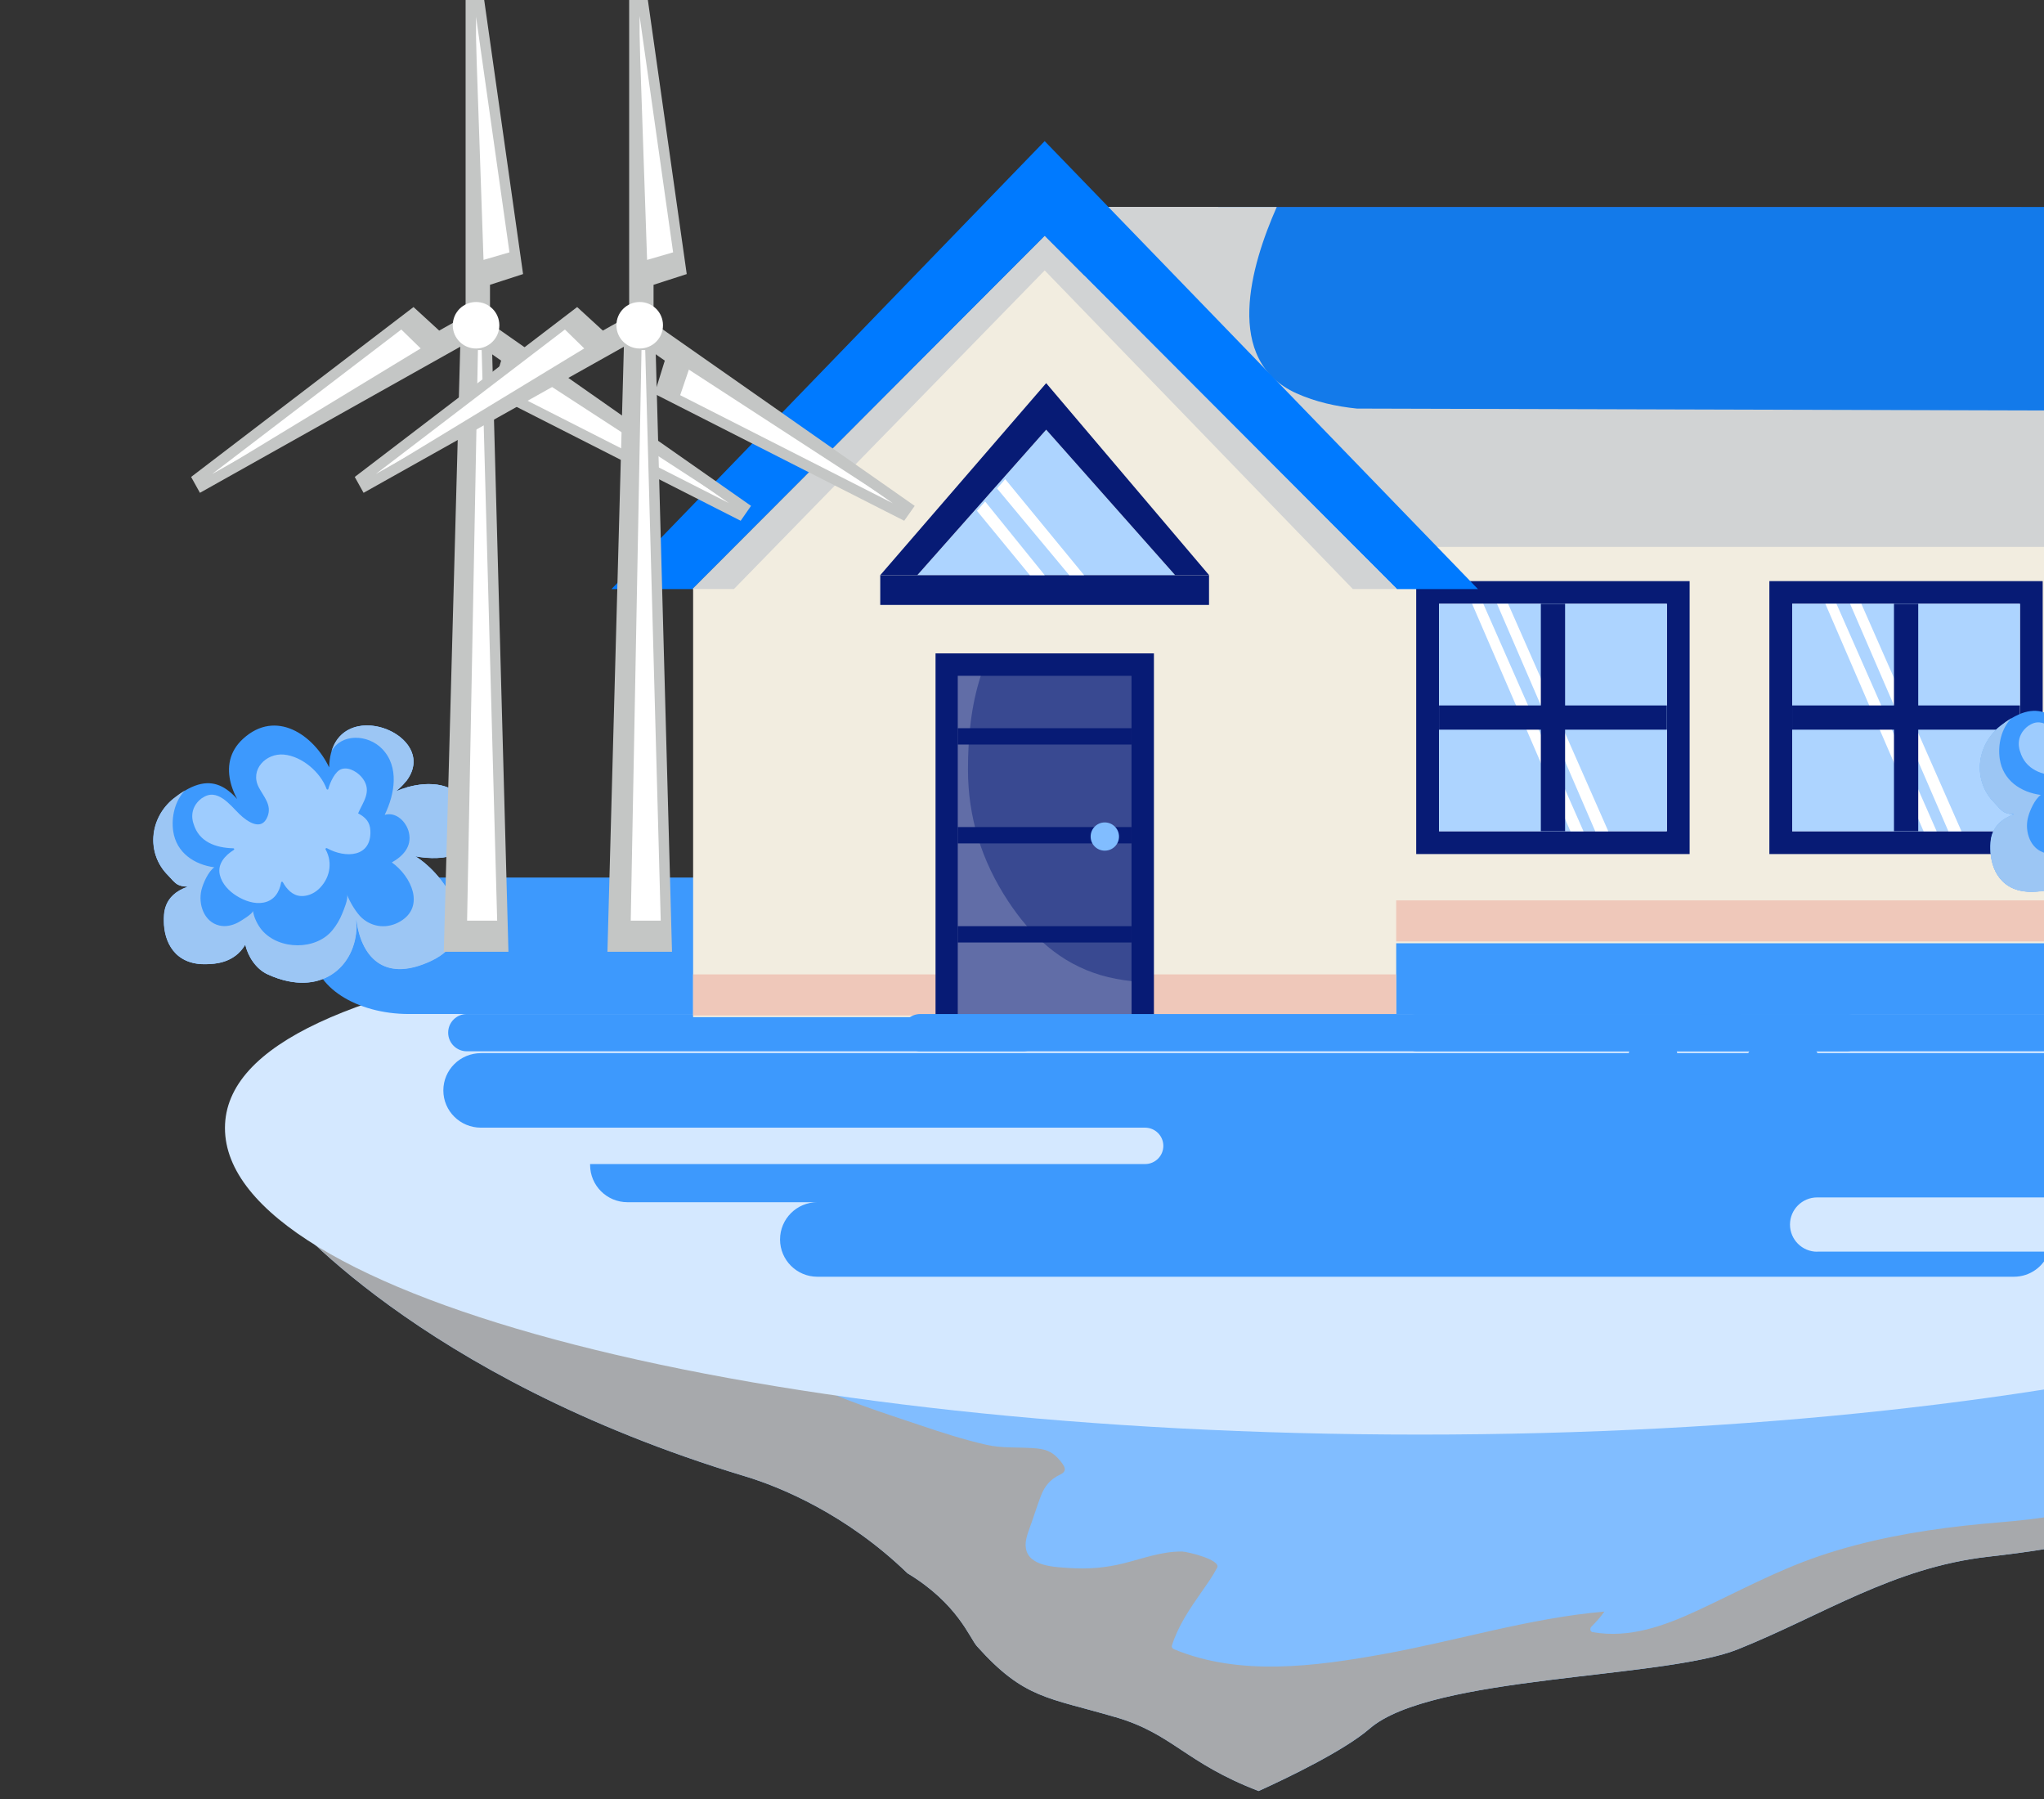 <svg width="100" height="88" viewBox="0 0 100 88" fill="none" xmlns="http://www.w3.org/2000/svg">
<rect x="0" y="0" width="100" height="88" fill="#333333" stroke="none"/>
<g clip-path="url(#clip0_8022_1082)">
<path d="M13.764 59.176C13.764 59.176 20.326 67.345 36.451 72.215C38.168 72.731 41.408 74.064 44.4 76.959C46.861 78.443 47.444 80.136 47.801 80.531C50.118 83.118 51.271 83.022 54.58 83.999H54.589C57.394 84.823 57.977 86.225 61.577 87.61C63.008 86.963 65.791 85.618 67.009 84.559C70.027 81.941 81.381 82.137 85.012 80.683C89.169 79.016 92.614 76.681 97.258 76.151C101.111 75.713 106.242 74.927 109.004 71.889C111.391 69.263 127.016 59.085 126.633 57.922C126.25 56.759 13.772 59.176 13.772 59.176H13.764Z" fill="#81BDFF"/>
<g style="mix-blend-mode:multiply">
<path d="M108.003 71.18C106.116 71.962 104.294 72.956 102.371 73.646C100.328 74.379 98.271 74.388 96.14 74.627C93.718 74.896 91.295 75.338 88.986 76.124C86.908 76.832 85.029 77.86 83.046 78.78C81.433 79.531 79.724 80.152 77.919 79.839C77.797 79.818 77.771 79.657 77.849 79.579C78.084 79.34 78.306 79.102 78.493 78.832C74.823 79.149 71.252 80.269 67.634 80.92C64.321 81.515 60.65 82.005 57.445 80.677C57.367 80.647 57.306 80.573 57.337 80.486C57.641 79.522 58.202 78.707 58.776 77.882C59.046 77.496 59.328 77.105 59.546 76.688C59.755 76.293 58.063 75.898 57.833 75.894C56.837 75.885 55.928 76.233 54.98 76.471C54.093 76.693 53.232 76.762 52.318 76.701C51.627 76.653 50.318 76.632 50.188 75.72C50.14 75.391 50.266 75.043 50.374 74.744C50.562 74.232 50.722 73.706 50.914 73.199C51.096 72.704 51.383 72.357 51.866 72.131C52.244 71.957 52.088 71.719 51.849 71.432C51.466 70.972 51.118 70.876 50.544 70.837C49.787 70.785 48.992 70.846 48.248 70.672C47.152 70.421 46.082 70.078 45.021 69.718C43.138 69.084 41.26 68.498 39.477 67.613C38.203 66.979 36.772 66.215 35.933 65.017C34.271 62.639 36.468 60.256 38.503 58.676C24.091 58.954 13.759 59.175 13.759 59.175C13.759 59.175 20.321 67.344 36.446 72.213C38.163 72.73 41.403 74.062 44.395 76.957C46.856 78.442 47.439 80.135 47.796 80.529C50.114 83.116 51.266 83.021 54.575 83.997H54.584C57.389 84.822 57.972 86.224 61.572 87.609C63.003 86.962 65.786 85.616 67.004 84.557C70.022 81.94 81.376 82.135 85.007 80.681C89.165 79.015 92.609 76.68 97.253 76.15C101.106 75.712 106.237 74.926 108.999 71.888C109.403 71.445 110.19 70.781 111.212 69.982C110.134 70.351 109.064 70.742 108.007 71.18H108.003Z" fill="#A7A9AC"/>
</g>
<path d="M127.933 55.178C127.933 63.459 101.758 70.174 69.469 70.174C37.18 70.174 11.006 63.459 11.006 55.178C11.006 46.896 37.18 44.535 69.469 44.535C101.758 44.535 127.933 46.896 127.933 55.178Z" fill="#D4E8FF"/>
<path d="M120.858 46.563C120.858 48.238 118.767 49.601 116.184 49.601H20C17.417 49.601 15.325 48.243 15.325 46.563V45.964C15.325 44.284 17.417 42.926 20 42.926H116.184C118.767 42.926 120.858 44.284 120.858 45.964V46.563Z" fill="#3D99FD"/>
<path d="M88.903 61.229C88.168 61.229 87.573 60.635 87.573 59.901C87.573 59.168 88.168 58.573 88.903 58.573H108.716C109.268 58.261 109.642 57.666 109.642 56.984C109.642 55.977 108.825 55.161 107.816 55.161H114.982C115.995 55.161 116.822 54.346 116.822 53.339C116.822 52.332 116 51.516 114.982 51.516H23.53C22.512 51.516 21.69 52.332 21.69 53.339C21.69 54.346 22.512 55.161 23.53 55.161H56.023C56.514 55.161 56.915 55.561 56.915 56.051C56.915 56.542 56.514 56.941 56.023 56.941H28.87C28.87 56.941 28.87 56.971 28.87 56.984C28.87 57.991 29.688 58.807 30.697 58.807H39.99C38.981 58.807 38.163 59.623 38.163 60.63C38.163 61.637 38.981 62.453 39.99 62.453H98.527C99.327 62.453 100.005 61.941 100.253 61.225H88.908L88.903 61.229Z" fill="#3D99FD"/>
<path d="M63.669 55.944C63.669 56.756 63.008 57.415 62.195 57.415C61.382 57.415 60.721 56.756 60.721 55.944C60.721 55.132 61.382 54.473 62.195 54.473C63.008 54.473 63.669 55.132 63.669 55.944Z" fill="#3D99FD"/>
<path d="M68.887 55.782C68.887 56.281 68.483 56.684 67.983 56.684C67.483 56.684 67.078 56.281 67.078 55.782C67.078 55.283 67.483 54.879 67.983 54.879C68.483 54.879 68.887 55.283 68.887 55.782Z" fill="#3D99FD"/>
<path d="M71.988 56.268C71.988 56.537 71.766 56.758 71.496 56.758C71.227 56.758 71.005 56.537 71.005 56.268C71.005 55.999 71.227 55.777 71.496 55.777C71.766 55.777 71.988 55.999 71.988 56.268Z" fill="#3D99FD"/>
<path d="M66.556 57.618C66.556 58.117 66.152 58.52 65.652 58.52C65.151 58.52 64.747 58.117 64.747 57.618C64.747 57.118 65.151 56.715 65.652 56.715C66.152 56.715 66.556 57.118 66.556 57.618Z" fill="#3D99FD"/>
<path d="M115.553 50.513C115.553 51.017 115.144 51.425 114.639 51.425H69.326C68.822 51.425 68.413 51.017 68.413 50.513C68.413 50.01 68.822 49.602 69.326 49.602H114.639C115.144 49.602 115.553 50.01 115.553 50.513Z" fill="#3D99FD"/>
<path d="M50.971 50.513C50.971 51.017 50.562 51.425 50.057 51.425H22.839C22.335 51.425 21.926 51.017 21.926 50.513C21.926 50.01 22.335 49.602 22.839 49.602H50.057C50.562 49.602 50.971 50.01 50.971 50.513Z" fill="#3D99FD"/>
<path d="M103.493 25.199H51.07V46.141H103.493V25.199Z" fill="#F2EDE0"/>
<path d="M103.493 44.043H51.07V46.053H103.493V44.043Z" fill="#EFC8BA"/>
<g style="mix-blend-mode:multiply">
<path d="M103.493 25.199H51.07V26.753H103.493V25.199Z" fill="#D1D3D4"/>
</g>
<path d="M98.883 10.125H84.258H55.679L51.069 25.199H84.258H103.492L98.883 10.125Z" fill="#872D31"/>
<path d="M100.375 10.125H84.259H54.188L49.108 25.199H84.259H105.454L100.375 10.125Z" fill="#137AEA"/>
<g style="mix-blend-mode:multiply">
<path d="M103.732 20.09L105.454 25.199H49.108L54.188 10.125H62.463C61.198 12.985 59.832 17.616 63.428 19.24C64.364 19.661 65.372 19.882 66.386 19.986L103.732 20.09Z" fill="#D1D3D4"/>
</g>
<g style="mix-blend-mode:multiply">
<path d="M104.367 21.97L105.454 25.199H49.108L54.188 10.125H59.606C59.163 11.106 58.823 12.139 58.575 13.181C58.149 14.951 57.893 16.965 58.328 18.758C58.636 20.034 59.497 20.911 60.693 21.401C61.402 21.692 62.172 21.84 62.924 21.97H104.367Z" fill="#D1D3D4"/>
</g>
<path d="M82.663 28.426H69.286V41.777H82.663V28.426Z" fill="#071B75"/>
<path d="M81.549 29.535H70.403V40.66H81.549V29.535Z" fill="white"/>
<path d="M81.549 29.535H70.403V40.66H81.549V29.535Z" fill="#ADD4FF"/>
<path d="M72.02 29.535H72.568L77.469 40.66H76.83L72.02 29.535Z" fill="white"/>
<path d="M73.238 29.535H73.782L78.683 40.66H78.044L73.238 29.535Z" fill="white"/>
<path d="M76.57 29.535H75.383V40.66H76.57V29.535Z" fill="#071B75"/>
<path d="M81.549 34.508H70.403V35.693H81.549V34.508Z" fill="#071B75"/>
<path d="M99.936 28.426H86.564V41.777H99.936V28.426Z" fill="#071B75"/>
<path d="M98.822 29.535H87.681V40.66H98.822V29.535Z" fill="white"/>
<path d="M98.822 29.535H87.681V40.66H98.822V29.535Z" fill="#ADD4FF"/>
<path d="M89.303 29.535H89.846L94.747 40.66H94.108L89.303 29.535Z" fill="white"/>
<path d="M90.512 29.535H91.064L95.961 40.66H95.321L90.512 29.535Z" fill="white"/>
<path d="M93.847 29.535H92.66V40.66H93.847V29.535Z" fill="#071B75"/>
<path d="M98.822 34.508H87.681V35.693H98.822V34.508Z" fill="#071B75"/>
<path d="M68.308 49.755H33.91V28.813L51.109 11.543L68.308 28.813V49.755Z" fill="#F2EDE0"/>
<path d="M68.304 47.664H33.91V49.674H68.304V47.664Z" fill="#EFC8BA"/>
<path d="M51.109 6.902L29.914 28.817H33.876L51.109 11.546L68.343 28.817H72.309L51.109 6.902Z" fill="#007AFF"/>
<g style="mix-blend-mode:multiply">
<path d="M33.876 28.813H35.907L51.11 13.227L66.186 28.813H68.344L51.11 11.543L33.876 28.813Z" fill="#D1D3D4"/>
</g>
<path d="M56.454 31.961H45.77V49.761H56.454V31.961Z" fill="#071B75"/>
<g style="mix-blend-mode:soft-light" opacity="0.2">
<path d="M55.358 33.059H46.856V49.76H55.358V33.059Z" fill="white"/>
</g>
<g style="mix-blend-mode:soft-light" opacity="0.2">
<path d="M53.85 47.699C51.867 47.113 50.432 45.772 49.314 44.07C48.027 42.113 47.353 39.973 47.357 37.629C47.357 36.075 47.509 34.521 47.983 33.059H46.861V49.76H55.363V47.994C54.85 47.937 54.345 47.846 53.85 47.699Z" fill="white"/>
</g>
<path d="M55.358 35.621H46.856V36.42H55.358V35.621Z" fill="#071B75"/>
<path d="M55.358 40.457H46.856V41.256H55.358V40.457Z" fill="#071B75"/>
<path d="M55.358 45.305H46.856V46.103H55.358V45.305Z" fill="#071B75"/>
<path d="M54.746 40.921C54.746 41.303 54.437 41.611 54.05 41.611C53.663 41.611 53.358 41.303 53.358 40.921C53.358 40.539 53.667 40.23 54.05 40.23C54.432 40.23 54.746 40.539 54.746 40.921Z" fill="#81BDFF"/>
<path d="M54.559 40.921C54.559 41.199 54.333 41.425 54.054 41.425C53.776 41.425 53.55 41.199 53.55 40.921C53.55 40.644 53.776 40.418 54.054 40.418C54.333 40.418 54.559 40.644 54.559 40.921Z" fill="#81BDFF"/>
<path d="M57.493 28.138L51.184 21.02L44.878 28.138H57.493Z" fill="#ADD4FF"/>
<path d="M44.878 28.135L51.183 21.017L57.493 28.135H59.154L51.183 18.742L43.065 28.135H44.878Z" fill="#071B75"/>
<path d="M59.15 28.137H43.065V29.591H59.15V28.137Z" fill="#071B75"/>
<path d="M47.796 24.987L48.196 24.531L51.11 28.134H50.383L47.796 24.987Z" fill="white"/>
<path d="M48.779 23.893L49.179 23.438L53.037 28.134H52.31L48.779 23.893Z" fill="white"/>
<path d="M23.091 40.021C22.696 38.154 20.839 38.094 19.395 38.693C22.435 36.188 16.194 33.536 16.103 37.538C15.351 35.954 13.498 34.665 11.889 36.141C10.506 37.408 11.48 39.292 12.485 40.247C11.437 38.74 10.528 37.443 8.51 39.053C7.306 40.017 7.149 41.748 8.228 42.82C8.38 42.972 8.532 43.189 8.723 43.281C8.863 43.346 9.019 43.363 9.18 43.38C7.954 43.81 8.023 44.748 8.023 45.064C8.023 46.041 8.536 47.226 10.132 47.161C10.463 47.148 11.454 47.139 12.002 46.202C12.128 46.775 12.524 47.4 13.094 47.66C15.916 48.953 17.742 46.97 17.408 44.739C17.564 46.627 18.634 48.133 21.061 47.017C23.848 45.733 21.778 42.768 20.312 41.883C21.708 42.148 23.487 41.896 23.091 40.021Z" fill="#3D99FD"/>
<g style="mix-blend-mode:soft-light" opacity="0.5">
<path d="M9.893 39.038C10.623 38.513 11.254 39.377 11.719 39.828C12.102 40.197 12.802 40.679 13.089 39.941C13.315 39.372 12.889 38.964 12.654 38.5C12.219 37.649 13.011 36.833 13.885 36.911C14.768 36.99 15.681 37.771 15.977 38.591C15.99 38.63 16.051 38.639 16.064 38.591C16.146 38.283 16.39 37.71 16.725 37.615C17.107 37.502 17.564 37.814 17.764 38.105C18.195 38.721 17.764 39.225 17.52 39.785C17.881 39.98 18.099 40.201 18.12 40.627C18.181 41.942 16.903 41.994 15.994 41.49C15.955 41.469 15.907 41.512 15.929 41.551C16.303 42.215 16.125 43.014 15.568 43.513C15.333 43.721 15.029 43.847 14.716 43.83C14.311 43.808 14.02 43.487 13.837 43.153C13.82 43.123 13.759 43.123 13.755 43.161C13.672 43.652 13.402 44.056 12.893 44.151C12.441 44.238 11.959 44.06 11.58 43.826C11.202 43.591 10.858 43.235 10.754 42.793C10.628 42.259 11.015 41.838 11.437 41.577C11.476 41.556 11.463 41.495 11.415 41.495C10.554 41.473 9.728 41.187 9.467 40.288C9.467 40.288 9.167 39.555 9.893 39.029V39.038Z" fill="white"/>
</g>
<g style="mix-blend-mode:multiply">
<path d="M23.091 40.02C22.695 38.154 20.839 38.093 19.395 38.692C22.204 36.379 17.081 33.935 16.22 36.743C16.707 35.867 17.995 35.914 18.69 36.626C19.551 37.507 19.312 38.848 18.821 39.86C19.378 39.695 19.891 40.203 20.008 40.736C20.156 41.409 19.717 41.882 19.169 42.186C20.134 42.872 20.795 44.343 19.595 45.064C18.982 45.433 18.26 45.385 17.716 44.912C17.438 44.669 17.094 44.092 16.977 43.753C17.051 43.966 16.816 44.508 16.733 44.712C16.62 44.99 16.464 45.255 16.273 45.489C15.472 46.496 13.655 46.479 12.82 45.506C12.611 45.263 12.415 44.873 12.376 44.551C12.393 44.686 11.754 45.068 11.646 45.124C11.363 45.272 11.041 45.346 10.728 45.272C9.976 45.094 9.689 44.222 9.854 43.54C9.937 43.202 10.189 42.633 10.485 42.425C9.506 42.295 8.632 41.713 8.475 40.667C8.371 39.964 8.562 39.161 9.049 38.666C8.875 38.77 8.693 38.896 8.501 39.048C7.297 40.011 7.14 41.743 8.219 42.815C8.371 42.967 8.523 43.184 8.715 43.276C8.854 43.341 9.01 43.358 9.171 43.375C7.945 43.805 8.014 44.742 8.014 45.059C8.014 46.036 8.528 47.221 10.123 47.156C10.454 47.143 11.445 47.134 11.993 46.197C12.12 46.77 12.515 47.395 13.085 47.655C15.803 48.901 17.59 47.112 17.429 44.99C17.66 46.752 18.738 48.08 21.052 47.013C23.839 45.728 21.769 42.763 20.304 41.878C21.7 42.143 23.478 41.891 23.082 40.016L23.091 40.02Z" fill="#9CC6F4"/>
</g>
<g style="mix-blend-mode:multiply">
<path d="M17.299 35.694C17.76 35.516 18.251 35.572 18.686 35.807C19.191 36.076 19.647 36.506 19.839 37.057C19.978 37.46 19.965 37.868 19.839 38.259C21.513 36.18 17.377 34.275 16.338 36.467C16.603 36.145 16.916 35.846 17.303 35.698L17.299 35.694Z" fill="#9CC6F4"/>
</g>
<g style="mix-blend-mode:multiply">
<path d="M8.723 43.284C8.819 43.332 8.928 43.354 9.041 43.367C9.184 43.098 9.358 42.846 9.537 42.638C7.893 42.26 7.819 40.441 8.445 39.113C7.301 40.086 7.175 41.774 8.228 42.824C8.38 42.976 8.532 43.193 8.723 43.284Z" fill="#9CC6F4"/>
</g>
<g style="mix-blend-mode:multiply">
<path d="M17.212 44.993C16.981 46.096 16.007 46.986 14.903 47.194C14.394 47.29 13.846 47.255 13.389 46.986C12.889 46.695 12.585 46.205 12.424 45.662C11.645 46.573 10.123 46.947 9.167 46.083C8.41 45.401 8.558 44.329 8.997 43.457C7.971 43.913 8.032 44.764 8.027 45.067C8.027 46.044 8.54 47.229 10.136 47.164C10.467 47.151 11.458 47.142 12.006 46.205C12.133 46.777 12.528 47.402 13.098 47.663C15.685 48.848 17.433 47.281 17.447 45.289C17.36 45.189 17.281 45.089 17.207 44.985L17.212 44.993Z" fill="#9CC6F4"/>
</g>
<g style="mix-blend-mode:multiply">
<path d="M23.091 40.022C22.739 38.36 21.235 38.13 19.891 38.52C21.695 38.711 20.978 41.545 19.834 42.318C20.482 42.583 20.943 43.242 21.178 43.88C21.413 44.527 21.504 45.374 21.017 45.934C20.047 47.049 18.395 46.315 17.499 45.347C17.821 46.932 18.904 48.021 21.065 47.023C23.852 45.738 21.782 42.774 20.317 41.888C21.713 42.153 23.491 41.901 23.096 40.026L23.091 40.022Z" fill="#9CC6F4"/>
</g>
<path d="M112.452 36.482C112.056 34.615 110.199 34.555 108.755 35.154C111.795 32.649 105.555 29.997 105.463 33.999C104.711 32.415 102.863 31.126 101.25 32.602C99.867 33.869 100.841 35.753 101.845 36.708C100.802 35.201 99.888 33.899 97.871 35.514C96.666 36.477 96.51 38.209 97.588 39.281C97.74 39.433 97.892 39.65 98.084 39.741C98.223 39.806 98.384 39.824 98.54 39.837C97.314 40.267 97.384 41.204 97.384 41.521C97.384 42.498 97.897 43.682 99.493 43.617C99.823 43.604 100.815 43.596 101.363 42.658C101.489 43.231 101.884 43.856 102.454 44.117C105.276 45.41 107.103 43.426 106.768 41.195C106.925 43.084 107.994 44.59 110.421 43.474C113.208 42.189 111.138 39.225 109.669 38.34C111.064 38.604 112.843 38.352 112.447 36.477L112.452 36.482Z" fill="#3D99FD"/>
<g style="mix-blend-mode:soft-light" opacity="0.5">
<path d="M99.253 35.499C99.984 34.974 100.614 35.838 101.08 36.289C101.462 36.658 102.162 37.136 102.449 36.402C102.676 35.833 102.249 35.425 102.015 34.961C101.58 34.11 102.371 33.294 103.245 33.372C104.128 33.45 105.041 34.232 105.337 35.052C105.35 35.091 105.411 35.1 105.424 35.052C105.507 34.744 105.75 34.171 106.085 34.075C106.468 33.963 106.924 34.275 107.124 34.566C107.555 35.182 107.124 35.686 106.881 36.246C107.242 36.441 107.459 36.662 107.477 37.088C107.537 38.403 106.259 38.455 105.35 37.951C105.311 37.93 105.263 37.973 105.289 38.012C105.663 38.676 105.489 39.475 104.928 39.974C104.693 40.182 104.393 40.308 104.076 40.291C103.671 40.269 103.38 39.948 103.202 39.618C103.184 39.588 103.124 39.588 103.119 39.627C103.037 40.117 102.767 40.521 102.258 40.616C101.806 40.703 101.323 40.525 100.94 40.291C100.562 40.056 100.219 39.701 100.114 39.258C99.988 38.724 100.375 38.303 100.797 38.043C100.836 38.021 100.823 37.96 100.775 37.956C99.914 37.934 99.084 37.648 98.827 36.749C98.827 36.749 98.527 36.016 99.253 35.49V35.499Z" fill="white"/>
</g>
<g style="mix-blend-mode:multiply">
<path d="M112.452 36.481C112.056 34.615 110.199 34.554 108.755 35.153C111.569 32.84 106.442 30.396 105.581 33.204C106.063 32.327 107.355 32.375 108.046 33.087C108.907 33.968 108.668 35.309 108.177 36.321C108.733 36.156 109.247 36.663 109.364 37.197C109.512 37.87 109.073 38.343 108.525 38.647C109.49 39.333 110.151 40.804 108.951 41.525C108.338 41.894 107.616 41.846 107.068 41.373C106.79 41.13 106.446 40.552 106.329 40.214C106.403 40.426 106.168 40.969 106.085 41.173C105.972 41.451 105.816 41.716 105.629 41.95C104.828 42.957 103.011 42.94 102.176 41.967C101.967 41.724 101.771 41.334 101.732 41.013C101.75 41.147 101.11 41.529 101.002 41.585C100.723 41.733 100.397 41.807 100.084 41.733C99.332 41.555 99.045 40.683 99.214 40.001C99.297 39.663 99.545 39.094 99.845 38.886C98.862 38.755 97.992 38.174 97.836 37.128C97.731 36.425 97.918 35.622 98.41 35.127C98.236 35.231 98.053 35.357 97.862 35.509C96.657 36.472 96.501 38.204 97.579 39.276C97.731 39.428 97.884 39.645 98.075 39.736C98.214 39.801 98.375 39.819 98.531 39.832C97.305 40.262 97.375 41.199 97.375 41.516C97.375 42.492 97.888 43.677 99.484 43.612C99.814 43.599 100.806 43.591 101.354 42.653C101.48 43.226 101.876 43.851 102.445 44.111C105.159 45.357 106.951 43.569 106.785 41.447C107.016 43.209 108.094 44.537 110.408 43.469C113.195 42.184 111.125 39.22 109.655 38.334C111.051 38.599 112.83 38.347 112.434 36.472L112.452 36.481Z" fill="#9CC6F4"/>
</g>
<g style="mix-blend-mode:multiply">
<path d="M98.084 39.745C98.18 39.793 98.288 39.815 98.401 39.828C98.545 39.559 98.719 39.307 98.897 39.099C97.253 38.721 97.179 36.902 97.805 35.574C96.662 36.547 96.531 38.235 97.592 39.285C97.745 39.437 97.897 39.654 98.088 39.745H98.084Z" fill="#9CC6F4"/>
</g>
<g style="mix-blend-mode:multiply">
<path d="M106.572 41.455C106.342 42.557 105.367 43.447 104.263 43.655C103.754 43.751 103.206 43.716 102.75 43.447C102.249 43.156 101.945 42.665 101.784 42.123C101.006 43.034 99.484 43.408 98.527 42.544C97.77 41.862 97.918 40.79 98.357 39.918C97.331 40.374 97.392 41.224 97.388 41.528C97.388 42.505 97.901 43.69 99.497 43.625C99.827 43.612 100.819 43.603 101.367 42.665C101.493 43.238 101.889 43.863 102.458 44.124C105.046 45.309 106.794 43.742 106.807 41.75C106.72 41.65 106.637 41.55 106.568 41.446L106.572 41.455Z" fill="#9CC6F4"/>
</g>
<path d="M91.252 50.513C91.252 51.017 90.843 51.425 90.339 51.425H45.026C44.521 51.425 44.112 51.017 44.112 50.513C44.112 50.01 44.521 49.602 45.026 49.602H90.339C90.843 49.602 91.252 50.01 91.252 50.513Z" fill="#3D99FD"/>
<path d="M85.237 52.546C85.237 51.452 86.129 50.562 87.225 50.562C88.32 50.562 89.212 51.452 89.212 52.546C89.212 53.64 88.32 54.53 87.225 54.53C86.129 54.53 85.237 53.64 85.237 52.546Z" fill="#3D99FD"/>
<path d="M79.654 51.793C79.654 51.121 80.198 50.578 80.872 50.578C81.546 50.578 82.09 51.121 82.09 51.793C82.09 52.466 81.546 53.009 80.872 53.009C80.198 53.009 79.654 52.466 79.654 51.793Z" fill="#3D99FD"/>
<path d="M76.114 52.667C76.114 52.303 76.41 52.008 76.775 52.008C77.141 52.008 77.436 52.303 77.436 52.667C77.436 53.032 77.141 53.327 76.775 53.327C76.41 53.327 76.114 53.032 76.114 52.667Z" fill="#3D99FD"/>
<path d="M82.772 49.532C82.772 48.863 83.316 48.316 83.99 48.316C84.664 48.316 85.208 48.859 85.208 49.532C85.208 50.205 84.664 50.747 83.99 50.747C83.316 50.747 82.772 50.205 82.772 49.532Z" fill="#3D99FD"/>
<path d="M22.774 16.867L21.974 46.303H24.613L23.813 16.867H22.774Z" fill="white" stroke="#C4C6C5" stroke-width="0.51" stroke-miterlimit="10"/>
<path d="M22.852 45.036L23.387 16.867H22.774L21.974 46.303H24.613L24.578 45.036H22.852Z" fill="#C4C6C5"/>
<path d="M23.034 0.113V15.604H23.717V13.746L25.308 13.23L23.447 0.113H23.034Z" fill="white" stroke="#C4C6C5" stroke-width="0.51" stroke-miterlimit="10"/>
<path d="M23.656 12.713L23.221 0.113H23.034V15.604H23.717V13.746L25.308 13.23L25.204 12.262L23.656 12.713Z" fill="#C4C6C5"/>
<path d="M36.389 24.808L23.682 15.91L23.291 16.47L24.817 17.538L24.326 19.135L36.154 25.146L36.389 24.808Z" fill="white" stroke="#C4C6C5" stroke-width="0.51" stroke-miterlimit="10"/>
<path d="M25.7 18.08L36.281 24.96L36.389 24.808L23.682 15.91L23.291 16.47L24.817 17.538L24.326 19.135L25.178 19.604L25.7 18.08Z" fill="#C4C6C5"/>
<path d="M9.88 23.759L23.408 16.168L23.074 15.573L21.451 16.484L20.216 15.352L9.68 23.399L9.88 23.759Z" fill="white" stroke="#C4C6C5" stroke-width="0.51" stroke-miterlimit="10"/>
<path d="M20.581 17.044L9.788 23.598L9.879 23.759L23.408 16.168L23.073 15.573L21.451 16.484L20.216 15.352L19.425 15.916L20.581 17.044Z" fill="#C4C6C5"/>
<path d="M24.43 15.911C24.43 16.54 23.921 17.048 23.291 17.048C22.66 17.048 22.151 16.54 22.151 15.911C22.151 15.281 22.66 14.773 23.291 14.773C23.921 14.773 24.43 15.281 24.43 15.911Z" fill="white"/>
<path d="M30.78 16.867L29.98 46.303H32.615L31.815 16.867H30.78Z" fill="white" stroke="#C4C6C5" stroke-width="0.51" stroke-miterlimit="10"/>
<path d="M30.858 45.036L31.389 16.867H30.78L29.98 46.303H32.615L32.58 45.036H30.858Z" fill="#C4C6C5"/>
<path d="M31.036 0.113V15.604H31.719V13.746L33.315 13.23L31.454 0.113H31.036Z" fill="white" stroke="#C4C6C5" stroke-width="0.51" stroke-miterlimit="10"/>
<path d="M31.658 12.713L31.227 0.113H31.036V15.604H31.719V13.746L33.315 13.23L33.211 12.262L31.658 12.713Z" fill="#C4C6C5"/>
<path d="M44.395 24.808L31.688 15.91L31.297 16.47L32.823 17.538L32.328 19.135L44.156 25.146L44.395 24.808Z" fill="white" stroke="#C4C6C5" stroke-width="0.51" stroke-miterlimit="10"/>
<path d="M33.702 18.08L44.286 24.96L44.395 24.808L31.688 15.91L31.297 16.47L32.823 17.538L32.328 19.135L33.184 19.604L33.702 18.08Z" fill="#C4C6C5"/>
<path d="M17.886 23.759L31.414 16.168L31.079 15.573L29.457 16.484L28.222 15.352L17.686 23.399L17.886 23.759Z" fill="white" stroke="#C4C6C5" stroke-width="0.51" stroke-miterlimit="10"/>
<path d="M28.583 17.044L17.794 23.598L17.885 23.759L31.414 16.168L31.079 15.573L29.457 16.484L28.222 15.352L27.431 15.916L28.583 17.044Z" fill="#C4C6C5"/>
<path d="M32.436 15.911C32.436 16.54 31.927 17.048 31.297 17.048C30.666 17.048 30.157 16.54 30.157 15.911C30.157 15.281 30.666 14.773 31.297 14.773C31.927 14.773 32.436 15.281 32.436 15.911Z" fill="white"/>
</g>
<defs>
<clipPath id="clip0_8022_1082">
<rect width="136" height="88" fill="white"/>
</clipPath>
</defs>
</svg>
